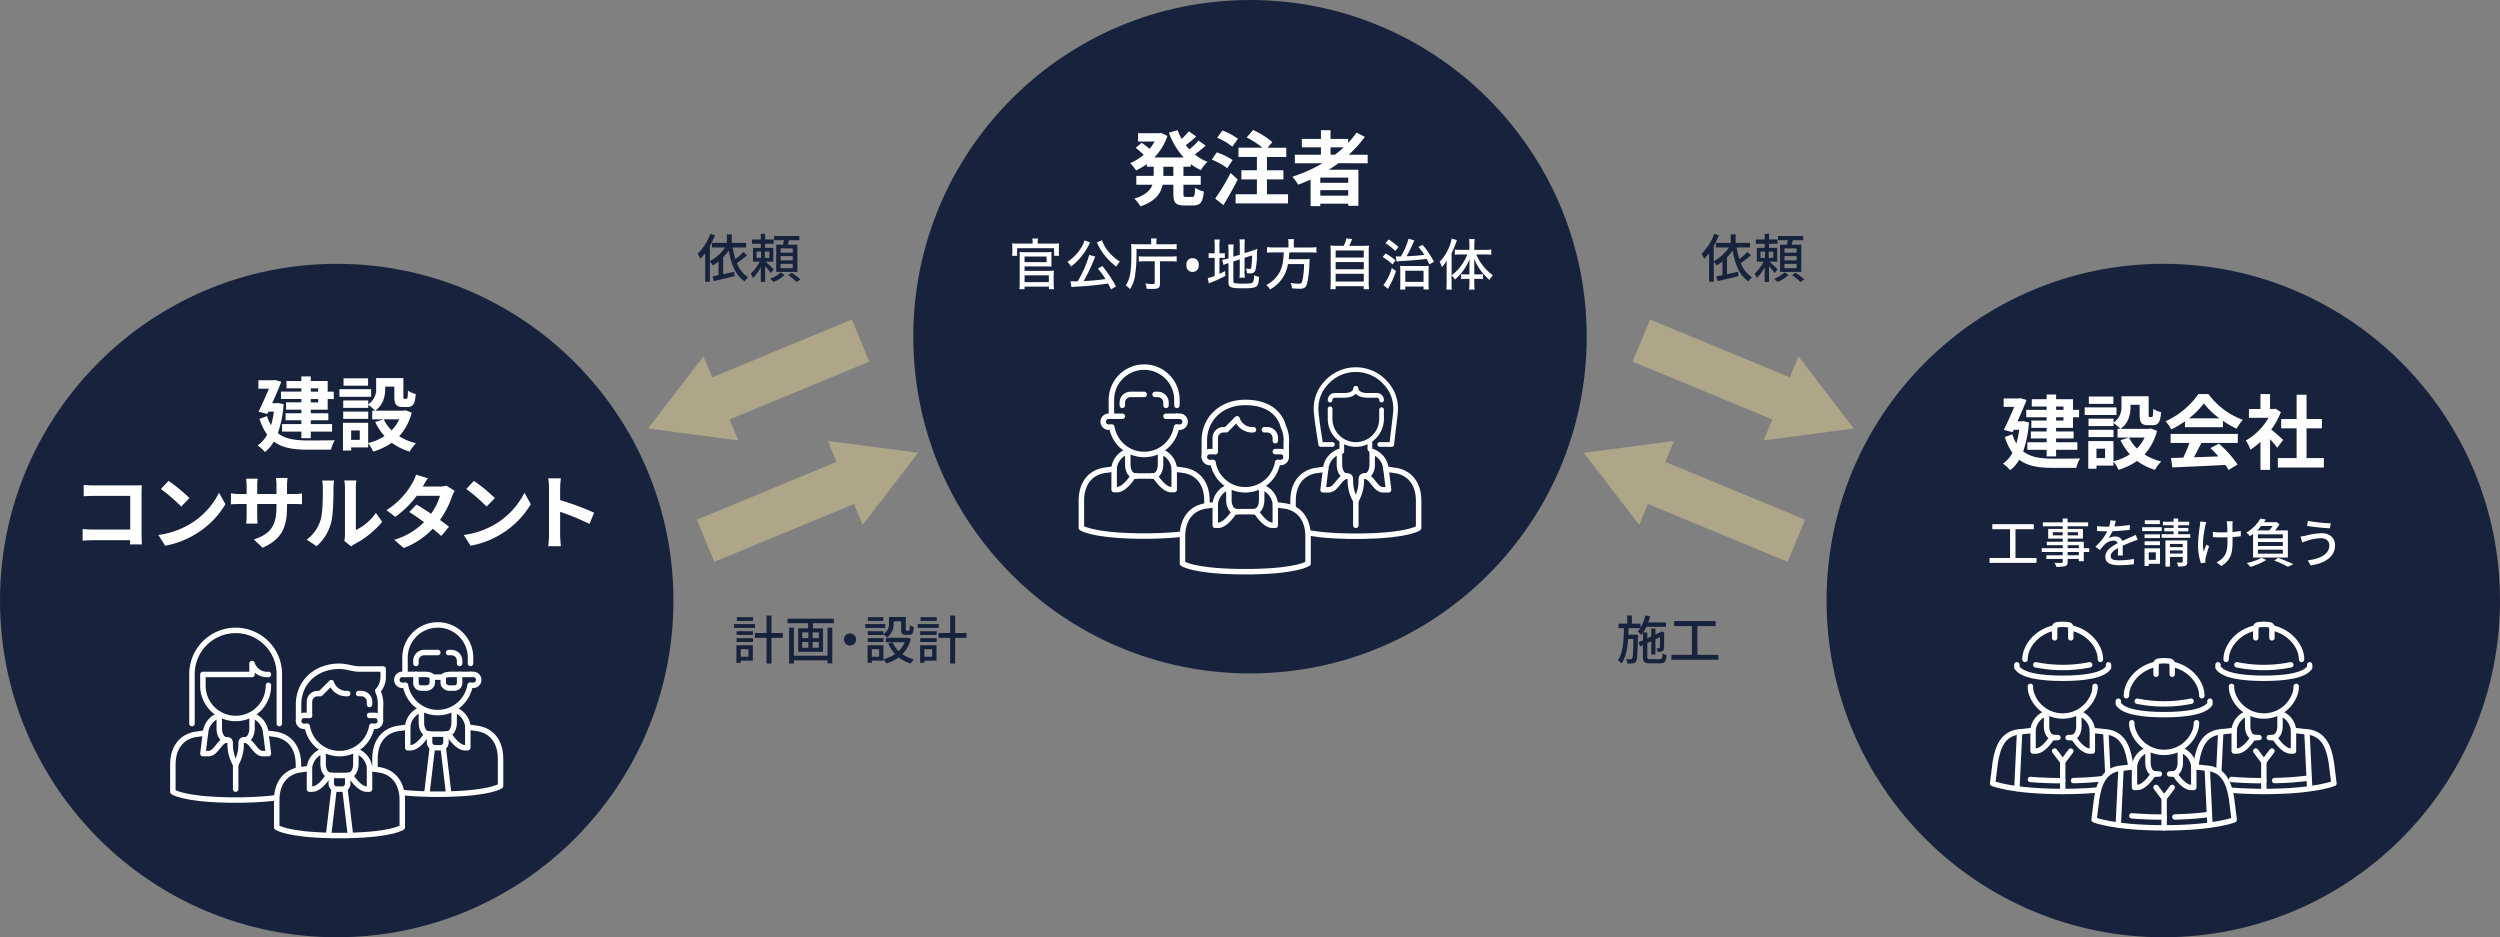 <svg xmlns="http://www.w3.org/2000/svg" width="722.516" height="270.873"><rect width="100%" height="100%" fill="#808080" stroke="none"/><g data-name="グループ 408007" transform="translate(-16364.742 -457.563)"><g data-name="グループ 407794" transform="translate(10429.48 -3601.739)"><circle data-name="楕円形 520" cx="97.313" cy="97.313" r="97.313" transform="translate(5935.261 4135.549)" fill="#17233c"/><g data-name="グループ 407791" fill="#fff"><path data-name="パス 17255" d="M6017.236 4176.126a32.129 32.129 0 01-1.667 8.36c2.183 1.738 5.142 2.09 8.571 2.114 1.386 0 6.152 0 7.867-.071a9.889 9.889 0 00-1.08 2.724h-6.857c-3.969 0-7.162-.47-9.652-2.348a10.035 10.035 0 01-2.607 3.029 9.871 9.871 0 00-2.09-1.878 9.016 9.016 0 002.748-3.148 15.82 15.82 0 01-2.208-4.555l2.185-.8a11.528 11.528 0 001.15 2.653 24.713 24.713 0 00.822-3.945h-1.6l-.3.681-2.536-.658c1.01-2.066 2.137-4.6 3.006-6.645h-3.053v-2.439h4.3l.423-.094 1.9.516c-.7 1.831-1.667 4.063-2.63 6.2h1.174l.493-.071zm5.119-4.6h-4.3v-2.115h4.3v-1.337h2.725v1.337h4.884v3.077h1.761v2.137h-1.761v3.077h-4.884v1.033h5.072v2.019h-5.072v1.1h6.152v2.183h-6.152v1.9h-2.725v-1.9h-5.566v-2.183h5.566v-1.1h-4.555v-2.019h4.556v-1.035h-4.414v-2.114h4.414v-.963h-5.894v-2.137h5.894zm2.725 0v.962h2.136v-.962zm2.136 3.1h-2.136v.963h2.136z"/><path data-name="パス 17256" d="M6042.531 4173.989h-9.182v-2.207h9.182zm11.717 4.556a15.838 15.838 0 01-3.616 6.833 16.046 16.046 0 004.838 2.02 11.988 11.988 0 00-1.808 2.419 16.345 16.345 0 01-5.166-2.56 18.987 18.987 0 01-5.378 2.56 11.927 11.927 0 00-1.456-2.419v1.2h-4.909v.915h-2.371v-8.013h7.28v5.848a15.4 15.4 0 004.744-2.02 16.306 16.306 0 01-2.7-4.062l2.4-.776h-3.265v-2.512h.8a12.472 12.472 0 00-1.949-1.691v.893h-7.232v-2.137h7.232v1.127a5.276 5.276 0 002.278-4.814v-2.794h7.867v5.26c0 .657.047.728.3.728h.587c.306 0 .4-.306.423-2.349a7.989 7.989 0 002.278.987c-.235 2.912-.845 3.733-2.419 3.733h-1.362c-1.879 0-2.419-.727-2.419-3.053v-2.84h-2.63v.4c0 2.208-.47 4.885-2.912 6.552h8.267l.469-.117zm-12.563 1.808h-7.232v-2.09h7.232zm-.047-9.6h-7.092v-2.113h7.092zm-2.4 12.963h-2.49v2.7h2.49zm6.927-3.218a11.549 11.549 0 002.279 3.171 11.127 11.127 0 002.207-3.171z"/><path data-name="パス 17257" d="M5962.337 4199.593h11.836c.681 0 1.667-.023 2.067-.047-.024.54-.071 1.48-.071 2.16v12.165c0 .822.047 2.067.094 2.771h-3.405c.023-.376.023-.775.023-1.221h-10.708c-.916 0-2.255.071-3.029.141v-3.362c.821.071 1.879.141 2.936.141h10.82v-9.722h-10.544c-.987 0-2.254.047-2.912.094v-3.264c.874.097 2.095.144 2.893.144z"/><path data-name="パス 17258" d="M5990.027 4210.841a22.109 22.109 0 008.548-9.135l1.832 3.312a24.974 24.974 0 01-8.689 8.688 25.422 25.422 0 01-8.713 3.312l-1.972-3.1a24.185 24.185 0 008.994-3.077zm0-7.585l-2.4 2.443a48.848 48.848 0 00-5.871-5.073l2.207-2.348a47.427 47.427 0 016.064 4.978z"/><path data-name="パス 17259" d="M6011.141 4217.6l-2.513-2.372c4.533-1.574 6.529-3.593 6.529-9.369v-.893h-5.566v3.193c0 1.034.071 2 .094 2.466h-3.285a18.876 18.876 0 00.142-2.466v-3.193h-2c-1.174 0-2.019.047-2.536.094v-3.194a15.239 15.239 0 002.536.211h2v-2.325c0-.681-.071-1.408-.142-2.113h3.335a14.428 14.428 0 00-.141 2.113v2.325h5.566v-2.465a15.577 15.577 0 00-.141-2.184h3.357a14.881 14.881 0 00-.164 2.184v2.465h1.739a13.946 13.946 0 002.583-.164v3.123c-.517-.047-1.339-.07-2.583-.07h-1.739v.774c-.003 5.83-1.412 9.376-7.071 11.86z"/><path data-name="パス 17260" d="M6027.888 4209.644c.657-2.02.681-6.458.681-9.3a8.954 8.954 0 00-.211-2.16h3.452a15.488 15.488 0 00-.165 2.137c0 2.771-.07 7.726-.7 10.1a13.766 13.766 0 01-4.18 6.739l-2.865-1.9a11.079 11.079 0 003.988-5.616zm7.068 4.227v-13.691a10.5 10.5 0 00-.187-2.02h3.5a11.962 11.962 0 00-.165 2.043v12.283a14.881 14.881 0 005.8-4.955l1.807 2.583a25.846 25.846 0 01-7.96 6.411 4.953 4.953 0 00-1.009.7l-1.973-1.62a8.964 8.964 0 00.187-1.734z"/><path data-name="パス 17261" d="M6057.456 4199.922h4.766a7.464 7.464 0 002.043-.259l2.4 1.48a11 11 0 00-.775 1.667 26.961 26.961 0 01-3.475 6.764c1.009.727 1.924 1.409 2.606 1.972l-2.231 2.654a48.539 48.539 0 00-2.466-2.09 22.108 22.108 0 01-8.406 5.565l-2.725-2.372a19.932 19.932 0 008.618-5.1 72.59 72.59 0 00-4.273-2.935l2.089-2.137c1.246.7 2.725 1.667 4.205 2.653a16.7 16.7 0 002.583-5.189h-6.717a28.24 28.24 0 01-6.2 6.082l-2.537-1.949a21.812 21.812 0 007.468-7.82 9.763 9.763 0 001.08-2.442l3.406 1.057a25.026 25.026 0 00-1.459 2.399z"/><path data-name="パス 17262" d="M6078.288 4210.841a22.091 22.091 0 008.547-9.135l1.832 3.312a24.965 24.965 0 01-8.688 8.688 25.425 25.425 0 01-8.713 3.312l-1.973-3.1a24.193 24.193 0 008.995-3.077zm0-7.585l-2.4 2.443a48.968 48.968 0 00-5.871-5.073l2.207-2.348a47.529 47.529 0 016.064 4.978z"/><path data-name="パス 17263" d="M6093.93 4200.368a16.242 16.242 0 00-.235-2.818h3.664a25.355 25.355 0 00-.212 2.818v3.475a76.736 76.736 0 019.816 3.641l-1.339 3.24a67.82 67.82 0 00-8.477-3.5v6.646c0 .681.117 2.325.212 3.287h-3.664a25.746 25.746 0 00.235-3.287z"/></g><g fill="none" stroke="#fff" stroke-linecap="round" stroke-linejoin="round" stroke-width="1.578"><path data-name="パス 17264" d="M6015.991 4268.426v-14.2a12.623 12.623 0 10-25.245 0v14.2"/><path data-name="パス 17265" d="M6001 4273.16c-2.367 0-3.156 3.944-5.523 3.944h-1.577l.789-6.311a5.807 5.807 0 013.944-4.733"/><path data-name="パス 17266" d="M5998.635 4266.06v3.94s0 3.156 2.367 3.156c.871 0 .789.706.789 1.578a11.3 11.3 0 001.578 5.522"/><path data-name="パス 17267" d="M6005.735 4273.16c2.367 0 3.156 3.944 5.523 3.944h1.577l-.788-6.311a5.808 5.808 0 00-3.945-4.733"/><path data-name="パス 17268" d="M6008.1 4266.06v3.94s0 3.156-2.367 3.156"/><path data-name="パス 17269" d="M6005.735 4273.16c-.87 0-.789.706-.789 1.578a11.31 11.31 0 01-1.577 5.522v7.1"/><path data-name="パス 17270" d="M6012.835 4254.226a4.586 4.586 0 01-4.733-3.156v3.156h-14.2v3.156a9.467 9.467 0 1018.933 0"/><path data-name="パス 17271" d="M6012.116 4271.141l3.086.441c3.945.789 6.311 3.945 6.311 8.678v7.889s-2.818 2.113-15.778 2.346v.021H6001v-.021c-12.96-.233-15.778-2.346-15.778-2.346v-7.889c0-4.733 2.366-7.889 6.311-8.678l3.086-.441"/></g><g data-name="グループ 407793" fill="none" stroke="#fff" stroke-linecap="round" stroke-linejoin="round" stroke-width="1.578"><path data-name="パス 17272" d="M6062.569 4275.411a1.546 1.546 0 001.578-1.578v-2.367h-4.733v2.367a1.546 1.546 0 001.578 1.578z"/><path data-name="パス 17273" d="M6059.414 4271.466h-.789s-2.367 3.945-4.734 3.945h-.788v-6.311a5.806 5.806 0 013.944-4.734"/><path data-name="線 1278" d="M6060.203 4275.411l-1.578 13.254"/><path data-name="線 1279" d="M6063.358 4275.411l1.578 13.254"/><path data-name="パス 17274" d="M6064.147 4271.466h.789s2.367 3.945 4.734 3.945h.789v-6.311a5.808 5.808 0 00-3.945-4.734"/><path data-name="パス 17275" d="M6057.047 4264.366v3.945s0 3.155 2.367 3.155"/><path data-name="パス 17276" d="M6066.514 4264.366v3.945s0 3.155-2.367 3.155"/><path data-name="パス 17277" d="M6070.528 4269.448l3.086.441c3.945.788 6.311 3.944 6.311 8.678v7.889s-2.818 2.113-15.778 2.346v.02h-4.733v-.02c-12.96-.233-15.778-2.346-15.778-2.346v-7.889c0-4.734 2.366-7.89 6.311-8.678l3.086-.441"/><g data-name="グループ 407792"><path data-name="パス 17278" d="M6052.314 4254.206v-4.734a9.467 9.467 0 1118.933 0v1.578"/><path data-name="パス 17279" d="M6052.314 4254.206h-.789a1.577 1.577 0 100 3.155h.789"/><path data-name="パス 17280" d="M6071.247 4257.361h.789a1.577 1.577 0 100-3.155h-.789"/><path data-name="パス 17281" d="M6052.445 4257.361a9.469 9.469 0 0018.676-.023"/><path data-name="パス 17282" d="M6055.469 4254.206v2.465a1.449 1.449 0 001.479 1.479h1.874s1.381-.394 1.381-1.578v-1.578s0-.788-2.367-.788z"/><path data-name="パス 17283" d="M6068.092 4254.206v2.465a1.449 1.449 0 01-1.479 1.479h-1.874s-1.381-.394-1.381-1.578v-1.578s0-.788 2.367-.788z"/><path data-name="線 1280" d="M6060.203 4254.995h3.156"/><path data-name="線 1281" d="M6055.469 4254.206h-3.156"/><path data-name="線 1282" d="M6071.248 4254.206h-3.156"/><path data-name="パス 17284" d="M6061.781 4247.894h-3.945a2.367 2.367 0 00-2.367 2.367v.789"/><path data-name="パス 17285" d="M6068.092 4251.05v-.789a2.367 2.367 0 00-2.367-2.367h-.789"/></g></g><path data-name="パス 17286" d="M6042.127 4281.4l3.086.441c3.945.789 6.312 3.944 6.312 8.678v7.889s-2.819 2.113-15.778 2.346v.021h-4.734v-.021c-12.96-.233-15.778-2.346-15.778-2.346v-7.889c0-4.734 2.367-7.889 6.311-8.678l3.086-.441" fill="#17233c"/><g fill="none" stroke="#fff" stroke-linecap="round" stroke-linejoin="round" stroke-width="1.578"><path data-name="パス 17287" d="M6024.7 4266.06h-1.578a1.577 1.577 0 100 3.155h.789"/><path data-name="パス 17288" d="M6042.847 4269.215h.789a1.577 1.577 0 000-3.155h-1.578"/><path data-name="パス 17289" d="M6024.044 4269.215a9.469 9.469 0 0018.676-.023"/><path data-name="パス 17290" d="M6024.7 4266.06v-3.945a2.367 2.367 0 012.367-2.367h.788l3.156-3.155a4.586 4.586 0 004.734 3.155"/><path data-name="パス 17291" d="M6042.058 4262.9v-.789a2.367 2.367 0 00-2.367-2.367h-.789"/><path data-name="パス 17292" d="M6045.213 4267.637v-3.944a9.09 9.09 0 00-.788-4.734 5.741 5.741 0 001.577-3.944v-2.367h-7.1c-1.578 0-3.544-.789-5.522-.789-6.973 0-11.834 4.734-11.834 11.045v4.733"/><path data-name="パス 17293" d="M6034.169 4287.36a1.545 1.545 0 001.578-1.578v-2.366h-4.734v2.366a1.545 1.545 0 001.578 1.578z"/><path data-name="パス 17294" d="M6031.013 4283.416h-.789s-2.367 3.944-4.733 3.944h-.789v-6.311a5.807 5.807 0 013.944-4.734"/><path data-name="線 1283" d="M6031.802 4287.36l-1.578 13.254"/><path data-name="線 1284" d="M6034.958 4287.36l1.578 13.254"/><path data-name="パス 17295" d="M6035.747 4283.416h.788s2.367 3.944 4.734 3.944h.789v-6.311a5.809 5.809 0 00-3.945-4.734"/><path data-name="パス 17296" d="M6028.646 4276.315v3.945s0 3.156 2.367 3.156"/><path data-name="パス 17297" d="M6038.113 4276.315v3.945s0 3.156-2.366 3.156"/><path data-name="パス 17298" d="M6042.127 4281.4l3.086.441c3.945.789 6.312 3.944 6.312 8.678v7.889s-2.819 2.113-15.778 2.346v.021h-4.734v-.021c-12.96-.233-15.778-2.346-15.778-2.346v-7.889c0-4.734 2.367-7.889 6.311-8.678l3.086-.441"/></g></g><g data-name="グループ 407795" fill="#17233c"><path data-name="パス 17299" d="M16580.654 531.354c-.909.743-2 1.623-2.942 2.245a8.167 8.167 0 003.246 4.08 5.377 5.377 0 00-.985 1.2c-2.594-1.639-3.9-4.884-4.626-8.889a16.379 16.379 0 01-1.609 1.911v4.9c1.031-.213 2.124-.455 3.186-.7l.137 1.26c-2.109.53-4.369 1.046-6.007 1.44l-.425-1.365a57.507 57.507 0 001.774-.349v-3.959a15.806 15.806 0 01-1.622 1.154 9.986 9.986 0 00-.88-1.108v5.809h-1.349v-8.281a16.959 16.959 0 01-1.4 1.638 15.38 15.38 0 00-.773-1.441 16.2 16.2 0 003.685-5.764l1.32.425a22.955 22.955 0 01-1.487 3.065v4.428a12.724 12.724 0 004.413-3.974h-3.821v-1.334h4.322v-2.457h1.426v2.457h4.141v1.334h-3.883a24.941 24.941 0 00.789 3.382 20.022 20.022 0 002.32-2.108z"/><path data-name="パス 17300" d="M16587.525 536.481c-.334-.485-1.047-1.319-1.653-2.018v4.566h-1.259v-4.247a12.621 12.621 0 01-2.275 3.125 9.132 9.132 0 00-.637-1.275 11.679 11.679 0 002.578-3.443h-1.926v-4h2.26v-1.168h-2.533v-1.243h2.533v-1.639h1.259v1.639h2.457v1.243h-2.457v1.168h2.366v4h-2.229a87.027 87.027 0 012.366 2.215zm-4.126-4.384h1.305v-1.82h-1.305zm3.7-1.82h-1.305v1.82h1.305zm4.414 6.75a10.328 10.328 0 01-3.232 2.017 10.9 10.9 0 00-.939-.91 8.951 8.951 0 003.017-1.836zm-.455-8.752c.09-.409.181-.879.242-1.3h-2.836v-1.214h7.28v1.214h-2.958l-.394 1.3h2.806v7.872h-6.128v-7.872zm2.8 1.077h-3.518v1.229h3.518zm0 2.23h-3.518v1.228h3.518zm0 2.245h-3.518v1.243h3.518zm-.288 2.578a17.386 17.386 0 012.5 1.927l-1.107.743a16.04 16.04 0 00-2.457-2.018z"/></g><g data-name="グループ 407796" fill="#17233c"><path data-name="パス 17301" d="M16870.78 531.354c-.909.743-2 1.623-2.942 2.245a8.167 8.167 0 003.246 4.08 5.377 5.377 0 00-.985 1.2c-2.594-1.639-3.9-4.884-4.626-8.889a16.379 16.379 0 01-1.609 1.911v4.9c1.032-.213 2.124-.455 3.186-.7l.137 1.26c-2.109.53-4.369 1.046-6.007 1.44l-.425-1.365a56.928 56.928 0 001.774-.349v-3.959a15.806 15.806 0 01-1.622 1.154 9.986 9.986 0 00-.88-1.108v5.809h-1.347v-8.281a16.959 16.959 0 01-1.4 1.638 15.38 15.38 0 00-.773-1.441 16.2 16.2 0 003.685-5.764l1.32.425a22.836 22.836 0 01-1.487 3.065v4.428a12.724 12.724 0 004.413-3.974h-3.821v-1.334h4.322v-2.457h1.426v2.457h4.141v1.334h-3.883a24.941 24.941 0 00.789 3.382 20.022 20.022 0 002.32-2.108z"/><path data-name="パス 17302" d="M16877.649 536.481c-.334-.485-1.047-1.319-1.653-2.018v4.566h-1.259v-4.247a12.621 12.621 0 01-2.275 3.125 9.132 9.132 0 00-.637-1.275 11.679 11.679 0 002.578-3.443h-1.923v-4h2.26v-1.168h-2.533v-1.243h2.533v-1.639h1.259v1.639h2.457v1.243h-2.457v1.168h2.366v4h-2.229a87.027 87.027 0 012.366 2.215zm-4.126-4.384h1.305v-1.82h-1.305zm3.7-1.82h-1.305v1.82h1.305zm4.414 6.75a10.324 10.324 0 01-3.232 2.017 10.82 10.82 0 00-.939-.91 8.951 8.951 0 003.017-1.836zm-.455-8.752c.09-.409.181-.879.242-1.3h-2.836v-1.214h7.28v1.214h-2.958l-.394 1.3h2.806v7.872h-6.128v-7.872zm2.8 1.077h-3.518v1.229h3.518zm0 2.23h-3.518v1.228h3.518zm0 2.245h-3.518v1.243h3.518zm-.288 2.578a17.386 17.386 0 012.5 1.927l-1.107.743a16.04 16.04 0 00-2.457-2.018z"/></g><g data-name="グループ 407797" fill="#17233c"><path data-name="パス 17303" d="M16582.939 639.038h-6.051v-1.122h6.051zm-.622 9.465h-3.5v.636h-1.244v-5.095h4.747zm-4.716-8.525h4.762v1.092h-4.762zm0 2.018h4.762v1.107h-4.762zm4.778-4.975h-4.688v-1.107h4.688zm-3.565 8.159v2.185h2.245v-2.185zm12.164-3.275h-3.276v7.416h-1.422v-7.416h-3.382v-1.4h3.382v-5.05h1.426v5.05h3.276z"/><path data-name="パス 17304" d="M16605.721 636.369v1.3h-6.041v1.487h2.927v6.78h-7.2v-6.78h2.866v-1.487h-5.93v-1.3zm-1.821 2.593h1.381v10.329h-1.381v-.879h-9.707v.909h-1.38v-10.36h1.38v8.115h9.707zm-7.31 3.018h1.774v-1.653h-1.774zm0 2.791h1.774v-1.668h-1.774zm4.793-4.444h-1.79v1.653h1.79zm0 2.776h-1.79v1.668h1.79z"/><path data-name="パス 17305" d="M16612.167 642.375a1.76 1.76 0 11-1.759-1.759 1.76 1.76 0 011.759 1.759z"/><path data-name="パス 17306" d="M16620.6 639.038h-5.794v-1.122h5.794zm-.546 9.465h-3.352v.636h-1.214v-5.095h4.566zm.015-7.661a3.464 3.464 0 001.592-3.17v-1.8h4.869v3.564c0 .349.031.409.242.409h.592c.228 0 .288-.2.319-1.591a3.164 3.164 0 001.153.515c-.092 1.805-.441 2.275-1.32 2.275h-.971c-1.046 0-1.364-.349-1.364-1.592v-2.321h-2.185v.561a4.583 4.583 0 01-1.911 4.08 5.26 5.26 0 00-1.016-.894v.2h-4.55v-1.092h4.55zm-4.55 1.154h4.55v1.107h-4.55zm4.5-4.975h-4.439v-1.107h4.444zm-3.321 8.159v2.185h2.123v-2.185zm11.3-2.987a9.81 9.81 0 01-2.457 4.429 10.064 10.064 0 003.322 1.486 5.5 5.5 0 00-.91 1.213 10.162 10.162 0 01-3.474-1.775 11.376 11.376 0 01-3.655 1.775 5.081 5.081 0 00-.758-1.243 10.364 10.364 0 003.367-1.487 10.749 10.749 0 01-1.972-3l1.26-.394a8.048 8.048 0 001.744 2.533 7.482 7.482 0 001.744-2.549h-5.43v-1.289h6.052l.258-.045z"/><path data-name="パス 17307" d="M16636.024 639.038h-6.051v-1.122h6.051zm-.622 9.465h-3.5v.636h-1.244v-5.095h4.747zm-4.716-8.525h4.762v1.092h-4.762zm0 2.018h4.762v1.107h-4.762zm4.778-4.975h-4.684v-1.107h4.688zm-3.565 8.159v2.185h2.245v-2.185zm12.164-3.275h-3.276v7.416h-1.426v-7.416h-3.381v-1.4h3.382v-5.05h1.426v5.05h3.276z"/></g><g data-name="グループ 407798" fill="#17233c"><path data-name="パス 17308" d="M16844.407 648.078c.637 0 .758-.274.834-1.669a3.618 3.618 0 001.168.5c-.166 1.835-.56 2.366-1.91 2.366h-2.867c-1.639 0-2.063-.4-2.063-1.911v-3.353l-.789.38-.515-1.168 1.3-.606v-2.156a6.178 6.178 0 01-.47.592 9.486 9.486 0 00-1.063-.986 6.04 6.04 0 00.744-.971h-3.383c-.015.638-.029 1.259-.045 1.881h2.776s0 .41-.016.592c-.09 4.914-.166 6.643-.56 7.159a1.1 1.1 0 01-.91.546 10.082 10.082 0 01-1.579.045 3.326 3.326 0 00-.363-1.259c.561.046 1.047.046 1.274.046a.438.438 0 00.455-.213c.228-.3.318-1.714.379-5.627h-1.524c-.2 2.807-.668 5.339-1.925 7.053a3.917 3.917 0 00-1.032-.955c1.516-2.078 1.684-5.643 1.744-9.268h-1.562v-1.3h2.518v-2.366h1.349v2.366h2.5v1.153a11.949 11.949 0 001.363-3.549l1.4.288a21.633 21.633 0 01-.516 1.744h5.1v1.289h-5.639a10.95 10.95 0 01-.926 1.608h1.168v1.7l1.152-.531v-2.29h1.2v1.729l1.349-.622.121-.091.243-.167.865.319-.061.2c0 2.153 0 3.9-.06 4.322a.924.924 0 01-.668.926 3.434 3.434 0 01-1.182.121 3.45 3.45 0 00-.273-1.061c.242.014.545.014.668.014.15 0 .226-.045.271-.258.031-.181.047-1.289.047-2.942l-1.32.622v4.384h-1.2v-3.822l-1.152.545v3.958c0 .592.121.7.926.7z"/><path data-name="パス 17309" d="M16861.364 646.819v1.41h-13.574v-1.41h5.93v-8.312h-5.127v-1.456h11.987v1.456h-5.277v8.312z"/></g><g data-name="グループ 407804" transform="translate(10429.48 -3601.739)"><circle data-name="楕円形 521" cx="97.313" cy="97.313" r="97.313" transform="translate(6463.151 4135.549)" fill="#17233c"/><g data-name="グループ 407799" fill="#fff"><path data-name="パス 17310" d="M6521.64 4181.386a32.161 32.161 0 01-1.667 8.359c2.184 1.739 5.143 2.091 8.571 2.115 1.386 0 6.153 0 7.868-.072a9.837 9.837 0 00-1.081 2.725h-6.857c-3.969 0-7.162-.47-9.651-2.349a10.036 10.036 0 01-2.608 3.03 9.844 9.844 0 00-2.09-1.878 9.021 9.021 0 002.748-3.148 15.845 15.845 0 01-2.208-4.555l2.185-.8a11.561 11.561 0 001.15 2.653 24.869 24.869 0 00.823-3.945h-1.6l-.305.68-2.536-.657c1.01-2.066 2.137-4.6 3.006-6.645h-3.053v-2.443h4.3l.423-.093 1.9.516c-.7 1.831-1.667 4.063-2.629 6.2h1.173l.494-.07zm5.119-4.6h-4.3v-2.114h4.3v-1.338h2.725v1.338h4.885v3.076h1.76v2.138h-1.76v3.076h-4.885v1.033h5.072v2.02h-5.072v1.1h6.152v2.183h-6.152v1.9h-2.725v-1.9h-5.565v-2.183h5.565v-1.1h-4.559v-2.02h4.555v-1.033h-4.414v-2.113h4.414v-.963h-5.893v-2.138h5.893zm2.725 0v.962h2.137v-.962zm2.137 3.1h-2.137v.963h2.137z"/><path data-name="パス 17311" d="M6546.935 4179.248h-9.182v-2.207h9.182zm11.718 4.557a15.843 15.843 0 01-3.616 6.833 16.047 16.047 0 004.837 2.02 12 12 0 00-1.808 2.418 16.344 16.344 0 01-5.166-2.559 18.973 18.973 0 01-5.378 2.559 11.828 11.828 0 00-1.456-2.418v1.2h-4.908v.915h-2.371v-8.008h7.279v5.848a15.406 15.406 0 004.744-2.02 16.3 16.3 0 01-2.7-4.062l2.4-.776h-3.264v-2.512h.8a12.461 12.461 0 00-1.95-1.691v.893h-7.232v-2.137h7.232v1.127a5.279 5.279 0 002.279-4.815v-2.793h7.866v5.259c0 .658.048.729.305.729h.587c.306 0 .4-.306.423-2.349a7.952 7.952 0 002.279.986c-.236 2.913-.846 3.734-2.419 3.734h-1.363c-1.879 0-2.419-.728-2.419-3.053v-2.841H6551v.4c0 2.208-.469 4.885-2.912 6.552h8.267l.47-.118zm-12.564 1.808h-7.232v-2.09h7.232zm-.047-9.6h-7.091v-2.113h7.091zm-2.4 12.963h-2.489v2.7h2.489zm6.928-3.218a11.546 11.546 0 002.278 3.171 11.116 11.116 0 002.207-3.171z"/><path data-name="パス 17312" d="M6566.734 4181.057a27.247 27.247 0 01-3.969 2.349 10.932 10.932 0 00-1.644-2.349 23.318 23.318 0 009.487-7.867h2.912a21.469 21.469 0 009.934 7.444 14.445 14.445 0 00-1.809 2.56 28.387 28.387 0 01-3.945-2.278v1.855h-10.966zm-4.157 3.663H6582v2.584h-10.52a138.787 138.787 0 01-2.16 4.156c2.254-.07 4.673-.165 7.068-.259a27.877 27.877 0 00-2.3-2.394l2.466-1.292a31.528 31.528 0 015.378 6.035l-2.606 1.573a12.591 12.591 0 00-.94-1.456c-5.518.306-11.319.54-15.311.729l-.376-2.725 3.547-.117a45.408 45.408 0 001.784-4.25h-5.448zm14.113-4.509a22.814 22.814 0 01-4.509-4.344 21.343 21.343 0 01-4.3 4.344z"/><path data-name="パス 17313" d="M6593.414 4188.712c-.494-.657-1.292-1.6-2.09-2.466v8.854h-2.772v-8.1a19.368 19.368 0 01-2.912 2.254 11.206 11.206 0 00-1.314-2.653 17.552 17.552 0 006.551-6.552h-5.659v-2.536h3.334v-4.321h2.772v4.321h1.056l.493-.117 1.574 1.01a22.732 22.732 0 01-2.772 5.025 81.967 81.967 0 013.429 3.006zm13.456 2.983v2.724h-13.292v-2.724H6599v-8.595h-4.462v-2.7H6599v-7.022h2.866v7.022h4.438v2.7h-4.438v8.595z"/></g><g data-name="グループ 407800" fill="#fff"><path data-name="パス 17314" d="M6523.819 4220.561v1.41h-13.574v-1.41h5.929v-8.312h-5.126v-1.456h11.983v1.456h-5.279v8.312z"/><path data-name="パス 17315" d="M6539.062 4218.831h-1.577v2.655h-1.426v-.653h-3.231v.789c0 .774-.2 1.092-.713 1.289a8.886 8.886 0 01-2.578.2 4.371 4.371 0 00-.486-1.138c.834.03 1.744.03 1.988.016.272-.016.364-.091.364-.35v-.8h-4.733v-1.061h4.733v-.941h-6.068v-1.107h6.068v-.864h-4.6v-1h4.6v-.9h-4.2v-2.791h4.2v-.773h-5.749v-1.138h5.749v-1.107h1.425v1.107h5.916v1.138h-5.916v.773h4.414v2.791h-4.414v.9h4.657v1.865h1.577zm-7.659-4.807v-.91h-2.852v.91zm1.425-.91v.91h2.988v-.91zm0 4.61h3.231v-.864h-3.231zm3.231 1.107h-3.231v.941h3.231z"/><path data-name="パス 17316" d="M6546.327 4211.446a35.164 35.164 0 004.46-.441v1.411a46.865 46.865 0 01-4.991.394 12.14 12.14 0 01-1.168 2 4.454 4.454 0 011.942-.454 2 2 0 012.032 1.289c.94-.441 1.714-.759 2.427-1.093.515-.228.956-.424 1.441-.667l.621 1.4c-.439.136-1.092.378-1.547.561-.773.3-1.758.7-2.821 1.183.016.864.03 2.078.046 2.805h-1.441c.031-.53.045-1.4.061-2.138-1.305.713-2.124 1.411-2.124 2.305 0 1.032.986 1.244 2.518 1.244a25.934 25.934 0 004.216-.394l-.044 1.532a38.726 38.726 0 01-4.217.273c-2.26 0-4.02-.531-4.02-2.412s1.821-3.048 3.579-3.943a1.219 1.219 0 00-1.243-.759 3.862 3.862 0 00-2.517 1.092 16.588 16.588 0 00-1.381 1.623l-1.3-.971a15.228 15.228 0 003.428-4.428h-.441c-.636 0-1.683-.031-2.532-.091v-1.426a19.633 19.633 0 002.608.167c.289 0 .592 0 .9-.015a7.688 7.688 0 00.35-1.805l1.577.121c-.1.423-.222.984-.419 1.637z"/><path data-name="パス 17317" d="M6560.023 4212.78h-5.657v-1.122h5.657zm-.5 9.464h-3.261v.637h-1.214v-5.1h4.475zm-.016-7.432h-4.443v-1.092h4.443zm-4.443.926h4.443v1.107h-4.443zm4.413-4.975h-4.353v-1.107h4.353zm-3.215 8.159v2.185h2.047v-2.185zm12-5.232v1.031h-8.266v-1.031h3.443v-.834h-2.685v-.987h2.685v-.757h-3.079v-1.032h3.079v-.925h1.335v.925h3.185v1.032h-3.185v.757h2.942v.987h-2.942v.834zm-.864 7.978c0 .637-.137.971-.562 1.167a6.26 6.26 0 01-2.078.183 3.964 3.964 0 00-.364-1.138c.622.03 1.244.016 1.426.016.2-.016.258-.062.258-.243v-1.4h-3.686v2.791h-1.3v-7.568h6.31zm-5.006-5.157v.91h3.686v-.91zm3.686 2.775v-.91h-3.686v.91z"/><path data-name="パス 17318" d="M6572.6 4211.279c-.425 1.986-.956 5.247-.455 7.462.2-.562.516-1.411.773-2.079l.789.5c-.41 1.153-.834 2.7-1.016 3.489a4.357 4.357 0 00-.076.713c0 .151.03.378.046.561l-1.32.151a16.748 16.748 0 01-.835-4.853 41.594 41.594 0 01.547-6.067 7.613 7.613 0 00.075-1.137l1.775.166c-.109.315-.231.806-.303 1.094zm7.857-.365c-.016.334 0 1.229.014 2.139a23 23 0 002.4-.318l-.015 1.547c-.652.09-1.486.181-2.366.227v.592c0 3.518-.121 5.869-3.246 7.78l-1.4-1.092a4.964 4.964 0 001.609-1.061c1.41-1.32 1.577-2.882 1.577-5.643v-.5c-.622.016-1.244.032-1.835.032-.7 0-1.7-.046-2.4-.077v-1.532a16.341 16.341 0 002.381.167c.576 0 1.2-.015 1.82-.03a47.214 47.214 0 00-.076-2.23 8.948 8.948 0 00-.151-.956h1.76a8.054 8.054 0 00-.075.955z"/><path data-name="パス 17319" d="M6586.414 4213.6c-.288.227-.591.439-.91.652a5.056 5.056 0 00-1.046-1 11.258 11.258 0 004.08-4.1l1.547.3c-.152.258-.334.516-.5.774h3.277l.227-.076.955.637a11.02 11.02 0 01-1.289 1.805h3.716v7.842h-10.056zm3.823 7.538a20.006 20.006 0 01-4.566 2 9.441 9.441 0 00-1.107-1.107 17.149 17.149 0 004.323-1.517zm-1.487-9.813a12.894 12.894 0 01-1.168 1.274h3.5a10.072 10.072 0 00.986-1.274zm6.264 2.4h-7.2v1.153h7.2zm0 2.215h-7.2v1.152h7.2zm0 2.214h-7.2v1.168h7.2zm-1.35 2.382c1.563.56 3.322 1.289 4.384 1.8l-1.548.759a29.122 29.122 0 00-3.973-1.79z"/><path data-name="パス 17320" d="M6606.026 4214.842a14.034 14.034 0 00-4.066.759c-.455.137-.955.334-1.349.485l-.471-1.728a13.575 13.575 0 001.5-.243 19.734 19.734 0 014.565-.713c2.26 0 3.9 1.274 3.9 3.534 0 3.261-2.973 5.187-7.037 5.778l-.864-1.471c3.715-.455 6.249-1.805 6.249-4.368 0-1.168-.926-2.033-2.427-2.033zm2.836-4.307l-.243 1.471c-1.714-.106-4.869-.409-6.6-.713l.227-1.456a43.066 43.066 0 006.616.698z"/></g><g fill="none" stroke="#fff" stroke-linecap="round" stroke-linejoin="round" stroke-width="1.558"><path data-name="パス 17321" d="M6580.182 4257.666h0a6.517 6.517 0 00.258 1.885 9.524 9.524 0 0018.179.005 6.611 6.611 0 00.257-1.89h0"/><g data-name="グループ 407801"><path data-name="パス 17322" d="M6576.287 4251.435v.779c1.558 2.337 6.979 3.115 13.242 3.115s11.683-.778 13.241-3.115v-.779"/><path data-name="パス 17323" d="M6597.318 4251.435a39.337 39.337 0 01-15.578 0"/><path data-name="パス 17324" d="M6591.865 4243.646v-3a.773.773 0 00-.65-.771 11.9 11.9 0 00-3.373 0 .773.773 0 00-.65.771v3"/><path data-name="パス 17325" d="M6600.434 4249.877c0-3.9-3.542-8.119-8.569-9.116"/><path data-name="パス 17326" d="M6587.192 4240.761c-5.026 1-8.568 5.221-8.568 9.116"/></g><path data-name="線 1285" d="M6577.066 4270.908l-.779 16.201"/><path data-name="パス 17327" d="M6598.1 4270.388l4.673.52c3.9.779 5.453 3.894 6.232 8.568l.779 6.231s-5.454 2.337-20.252 2.337h0c-14.8 0-20.252-2.337-20.252-2.337l.779-6.231c.779-4.674 2.337-7.789 6.231-8.568l4.553-.506"/><path data-name="パス 17328" d="M6589.529 4284.928h0c-3.669 0-6.764-.143-9.343-.359"/><path data-name="線 1286" d="M6601.991 4270.908l.779 16.201"/><path data-name="パス 17329" d="M6587.192 4272.466h-.779s-2.337 3.894-4.673 3.894h-.779v-6.231a5.733 5.733 0 013.894-4.674"/><path data-name="パス 17330" d="M6591.865 4272.466h.779s2.337 3.894 4.674 3.894h.779v-6.231a5.734 5.734 0 00-3.9-4.674"/><path data-name="パス 17331" d="M6584.855 4265.455v3.9s0 3.116 2.337 3.116h.972"/><path data-name="パス 17332" d="M6594.2 4265.455v3.9s0 3.116-2.337 3.116h-.778"/><path data-name="パス 17333" d="M6587.192 4276.36l2.337 3.116v8.568"/><path data-name="線 1287" d="M6591.866 4276.36l-2.337 3.116"/><path data-name="パス 17334" d="M6602.521 4284.178a92.017 92.017 0 01-9.877.714"/></g><g data-name="engineer-architect" fill="none" stroke="#fff" stroke-linecap="round" stroke-linejoin="round" stroke-width="1.558"><path data-name="パス 17335" d="M6522.052 4257.666h0a6.518 6.518 0 00.259 1.885 9.523 9.523 0 0018.178.005 6.594 6.594 0 00.257-1.89h0"/><g data-name="グループ 407802"><path data-name="パス 17336" d="M6518.158 4251.435v.779c1.557 2.337 6.978 3.115 13.241 3.115s11.684-.778 13.242-3.115v-.779"/><path data-name="パス 17337" d="M6539.188 4251.435a39.34 39.34 0 01-15.578 0"/><path data-name="パス 17338" d="M6533.736 4243.646v-3a.773.773 0 00-.65-.771 11.9 11.9 0 00-3.373 0 .773.773 0 00-.651.771v3"/><path data-name="パス 17339" d="M6542.3 4249.877c0-3.9-3.542-8.119-8.568-9.116"/><path data-name="パス 17340" d="M6529.062 4240.761c-5.026 1-8.568 5.221-8.568 9.116"/></g><path data-name="線 1288" d="M6518.937 4270.908l-.779 16.201"/><path data-name="パス 17341" d="M6539.967 4270.388l4.674.52c3.894.779 5.452 3.894 6.231 8.568l.779 6.231s-5.453 2.337-20.252 2.337h0c-14.8 0-20.252-2.337-20.252-2.337l.779-6.231c.779-4.674 2.337-7.789 6.232-8.568l4.552-.506"/><path data-name="パス 17342" d="M6531.4 4284.928h0c-3.669 0-6.763-.143-9.342-.359"/><path data-name="線 1289" d="M6543.862 4270.908l.779 16.201"/><path data-name="パス 17343" d="M6529.062 4272.466h-.779s-2.336 3.894-4.673 3.894h-.779v-6.231a5.734 5.734 0 013.9-4.674"/><path data-name="パス 17344" d="M6533.736 4272.466h.779s2.337 3.894 4.673 3.894h.779v-6.231a5.733 5.733 0 00-3.894-4.674"/><path data-name="パス 17345" d="M6526.726 4265.455v3.9s0 3.116 2.336 3.116h.972"/><path data-name="パス 17346" d="M6536.073 4265.455v3.9s0 3.116-2.337 3.116h-.779"/><path data-name="パス 17347" d="M6529.063 4276.36l2.336 3.116v8.568"/><path data-name="線 1290" d="M6533.736 4276.36l-2.337 3.116"/><path data-name="パス 17348" d="M6544.392 4284.178a92.047 92.047 0 01-9.877.714"/></g><path data-name="パス 17349" d="M6569.277 4280.9l4.673.519c3.9.779 5.453 3.9 6.232 8.568l.779 6.231s-5.453 2.337-20.252 2.337c-14.8 0-20.252-2.337-20.252-2.337l.779-6.231c.779-4.673 2.337-7.789 6.231-8.568l4.553-.506" fill="#17233c"/><g data-name="engineer-architect" fill="none" stroke="#fff" stroke-linecap="round" stroke-linejoin="round" stroke-width="1.558"><path data-name="パス 17350" d="M6551.362 4268.181h0a6.549 6.549 0 00.258 1.885 9.523 9.523 0 0018.179 0 6.581 6.581 0 00.257-1.89h0"/><g data-name="グループ 407803"><path data-name="パス 17351" d="M6547.467 4261.95v.779c1.558 2.337 6.979 3.116 13.242 3.116s11.684-.779 13.241-3.116v-.779"/><path data-name="パス 17352" d="M6568.5 4261.95a39.34 39.34 0 01-15.578 0"/><path data-name="パス 17353" d="M6563.046 4254.161v-3a.772.772 0 00-.651-.771 11.893 11.893 0 00-3.372 0 .772.772 0 00-.651.771v3"/><path data-name="パス 17354" d="M6571.614 4260.392c0-3.894-3.542-8.118-8.568-9.116"/><path data-name="パス 17355" d="M6558.372 4251.276c-5.026 1-8.568 5.222-8.568 9.116"/></g><path data-name="線 1291" d="M6548.246 4281.423l-.779 16.201"/><path data-name="パス 17356" d="M6569.277 4280.9l4.673.519c3.9.779 5.453 3.9 6.232 8.568l.779 6.231s-5.453 2.337-20.252 2.337h0c-14.8 0-20.252-2.337-20.252-2.337l.779-6.231c.779-4.673 2.337-7.789 6.231-8.568l4.553-.506"/><path data-name="パス 17357" d="M6560.709 4295.443h0c-3.669 0-6.763-.143-9.343-.359"/><path data-name="線 1292" d="M6573.171 4281.423l.779 16.201"/><path data-name="パス 17358" d="M6558.372 4282.981h-.779s-2.336 3.894-4.673 3.894h-.779v-6.231a5.733 5.733 0 013.894-4.673"/><path data-name="パス 17359" d="M6563.046 4282.981h.779s2.336 3.894 4.673 3.894h.779v-6.231a5.733 5.733 0 00-3.9-4.673"/><path data-name="パス 17360" d="M6556.035 4275.971v3.894s0 3.116 2.337 3.116h.972"/><path data-name="パス 17361" d="M6565.382 4275.971v3.894s0 3.116-2.336 3.116h-.779"/><path data-name="パス 17362" d="M6558.372 4286.875l2.337 3.116v8.568"/><path data-name="線 1293" d="M6563.046 4286.875l-2.337 3.116"/><path data-name="パス 17363" d="M6573.7 4294.693a92.058 92.058 0 01-9.877.714"/></g></g><circle data-name="楕円形 522" cx="97.313" cy="97.313" r="97.313" transform="translate(16628.688 457.563)" fill="#17233c"/><g data-name="グループ 407805" fill="#fff"><path data-name="パス 17364" d="M16706.763 505.748v2.654h5v2.559h-5v2.537c0 .845.093.986.751.986h1.808c.611 0 .728-.47.822-2.678a6.953 6.953 0 002.513 1.1c-.282 3.1-1.01 4.039-3.076 4.039h-2.561c-2.536 0-3.169-.822-3.169-3.429v-2.56h-3.1c-.517 2.466-2.066 4.791-6.411 6.247a10.688 10.688 0 00-1.784-2.231c3.24-.986 4.649-2.442 5.236-4.016h-4.649v-2.559h5.025v-2.654h-1.973v-.775a19.214 19.214 0 01-3.123 1.856 12.158 12.158 0 00-1.691-2.115 14.461 14.461 0 003.9-2.419 24.978 24.978 0 00-2.325-2l1.762-1.456c.7.493 1.6 1.174 2.254 1.738a13.246 13.246 0 001.479-2.114h-4.79v-2.4h6.129l.493-.094 1.856.869a16.336 16.336 0 01-3.805 6.246h8.5a21.469 21.469 0 01-4.273-7.185l2.512-.705a16.119 16.119 0 001.174 2.512 22.271 22.271 0 002.09-2.183l2.113 1.5c-.963.869-2.043 1.785-3.006 2.489.329.423.682.822 1.034 1.221a19.814 19.814 0 002.654-2.536l2.043 1.456a31.353 31.353 0 01-3.124 2.536 14.354 14.354 0 003.664 2.161 10.042 10.042 0 00-1.926 2.394 16.445 16.445 0 01-2.889-1.76v.751zm-2.912 0h-2.889v2.654h2.889z"/><path data-name="パス 17365" d="M16719.423 506.17a18.085 18.085 0 00-4.462-2.465l1.433-2.114a18.9 18.9 0 014.579 2.232zm3.029 3.265c-1.244 2.443-2.724 5.119-4.133 7.4l-2.372-1.879a62.5 62.5 0 004.439-7.4zm-1.573-9.487a17.741 17.741 0 00-4.367-2.583l1.526-2.091a18.355 18.355 0 014.485 2.4zm16.109 13.761v2.63h-15.146v-2.63h6.152v-4.3h-4.485v-2.631h4.485v-3.851h-5.33v-2.677h6.951a25.057 25.057 0 00-4.579-2.959l1.855-2.161a23.594 23.594 0 015.565 3.5l-1.361 1.621h5.4v2.677h-5.589v3.851h4.744v2.631h-4.744v4.3z"/><path data-name="パス 17366" d="M16751.551 504.738a57.28 57.28 0 01-2.772 1.879h8.548v10.427h-2.935v-.611h-8.079v.7h-2.794v-7.672a69.943 69.943 0 01-3.593 1.479 15.146 15.146 0 00-1.691-2.3 41.525 41.525 0 008.712-3.9h-7.984v-2.466h7.538v-2.137h-5.521v-2.419h5.519v-2.536h2.771v2.536h5.1v1.152a28.371 28.371 0 002.419-2.983l2.4 1.221a34.468 34.468 0 01-4.626 5.166h5.447v2.466zm2.841 4.157h-8.079v1.5h8.079zm0 5.213v-1.6h-8.079v1.6zm-5.12-11.836h1.292a32.22 32.22 0 002.537-2.137h-3.829z"/></g><path data-name="パス 17378" d="M16754.219 595.174c-2.367 0-3.156 3.944-5.522 3.944h-1.578l.789-6.311a5.8 5.8 0 013.944-4.733" fill="none" stroke="#fff" stroke-linecap="round" stroke-linejoin="round" stroke-width="1.578"/><path data-name="パス 17379" d="M16751.852 588.074v3.944s0 3.156 2.367 3.156c.871 0 .789.706.789 1.578a11.3 11.3 0 001.578 5.522" fill="none" stroke="#fff" stroke-linecap="round" stroke-linejoin="round" stroke-width="1.578"/><path data-name="パス 17380" d="M16758.953 595.174c2.366 0 3.155 3.944 5.522 3.944h1.578l-.789-6.311a5.807 5.807 0 00-3.945-4.733" fill="none" stroke="#fff" stroke-linecap="round" stroke-linejoin="round" stroke-width="1.578"/><path data-name="パス 17381" d="M16761.319 588.074v3.944s0 3.156-2.366 3.156" fill="none" stroke="#fff" stroke-linecap="round" stroke-linejoin="round" stroke-width="1.578"/><path data-name="パス 17382" d="M16758.953 595.174c-.871 0-.789.706-.789 1.578a11.3 11.3 0 01-1.578 5.522v7.1" fill="none" stroke="#fff" stroke-linecap="round" stroke-linejoin="round" stroke-width="1.578"/><path data-name="パス 17383" d="M16765.333 593.155l3.086.441c3.945.789 6.312 3.944 6.312 8.678v7.889s-2.818 2.113-15.778 2.346v.021h-4.734v-.021c-12.96-.233-15.778-2.346-15.778-2.346v-7.889c0-4.734 2.367-7.889 6.311-8.678l3.086-.441" fill="none" stroke="#fff" stroke-linecap="round" stroke-linejoin="round" stroke-width="1.578"/><g data-name="グループ 407808" fill="none" stroke="#fff" stroke-linecap="round" stroke-linejoin="round" stroke-width="1.578"><path data-name="パス 17384" d="M16693.046 595.126h-.789s-2.367 3.945-4.733 3.945h-.789v-6.31a5.807 5.807 0 013.944-4.733"/><path data-name="パス 17385" d="M16697.78 595.126h.789s2.367 3.945 4.734 3.945h.789v-6.31a5.808 5.808 0 00-3.945-4.733"/><path data-name="パス 17386" d="M16690.68 588.026v3.945s0 3.155 2.367 3.155h4.733c2.367 0 2.367-3.155 2.367-3.155v-3.945"/><path data-name="パス 17387" d="M16704.16 593.108l3.086.44c3.945.789 6.312 3.945 6.312 8.678v7.889s-2.819 2.114-15.779 2.346v.021h-4.733v-.021c-12.96-.232-15.778-2.346-15.778-2.346v-7.889c0-4.733 2.366-7.889 6.311-8.678l3.086-.44"/><g data-name="グループ 407807"><path data-name="パス 17388" d="M16685.946 577.861v-4.733a9.467 9.467 0 1118.934 0v1.578"/><path data-name="パス 17389" d="M16685.946 577.861h-.789a1.578 1.578 0 000 3.156h.789"/><path data-name="パス 17390" d="M16704.88 581.021h.788a1.578 1.578 0 100-3.156h-.788"/><path data-name="パス 17391" d="M16686.08 581.021a9.469 9.469 0 0018.676-.023"/><path data-name="線 1294" d="M16689.102 577.865h-3.156"/><path data-name="線 1295" d="M16704.88 577.865h-3.156"/><path data-name="パス 17392" d="M16695.413 571.554h-3.945a2.368 2.368 0 00-2.367 2.367v.789"/><path data-name="パス 17393" d="M16701.724 574.71v-.789a2.367 2.367 0 00-2.367-2.367h-.789"/></g></g><path data-name="パス 17394" d="M16733.721 603.411l3.087.441c3.944.789 6.311 3.944 6.311 8.678v7.889s-2.818 2.113-15.778 2.346v.021h-4.734v-.021c-12.96-.233-15.778-2.346-15.778-2.346v-7.889c0-4.734 2.367-7.889 6.311-8.678l3.087-.441" fill="#17233c"/><g data-name="businessman" fill="none" stroke="#fff" stroke-linecap="round" stroke-linejoin="round" stroke-width="1.578"><path data-name="パス 17395" d="M16715.957 588.074h-1.577a1.577 1.577 0 100 3.155h.789"/><path data-name="パス 17396" d="M16734.102 591.229h.789a1.577 1.577 0 100-3.155h-1.578"/><path data-name="パス 17397" d="M16715.299 591.229a9.469 9.469 0 0018.677-.023"/><path data-name="パス 17398" d="M16715.957 588.074v-3.945a2.367 2.367 0 012.367-2.367h.789l3.155-3.155a4.586 4.586 0 004.734 3.155"/><path data-name="パス 17399" d="M16733.313 584.918v-.789a2.367 2.367 0 00-2.367-2.367h-.789"/><path data-name="パス 17400" d="M16712.801 589.651v-4.733c0-6.311 4.862-11.045 11.834-11.045 7.456 0 10.256 3.944 11.045 7.1a9.091 9.091 0 01.789 4.734v3.944"/><path data-name="パス 17401" d="M16722.268 605.43h-.788s-2.366 3.944-4.733 3.944h-.789v-6.313a5.808 5.808 0 013.945-4.734"/><path data-name="パス 17402" d="M16727.002 605.43h.789s2.366 3.944 4.733 3.944h.789v-6.313a5.809 5.809 0 00-3.945-4.734"/><path data-name="パス 17403" d="M16729.368 598.329v3.945s0 3.156-2.366 3.156h-4.734c-2.366 0-2.366-3.156-2.366-3.156v-3.945"/><path data-name="パス 17404" d="M16733.38 603.411l3.087.441c3.944.789 6.311 3.944 6.311 8.678v7.889s-2.818 2.113-15.778 2.346v.021h-4.734v-.021c-12.96-.233-15.778-2.346-15.778-2.346v-7.889c0-4.734 2.367-7.889 6.311-8.678l3.087-.441"/></g><g fill="none" stroke="#fff" stroke-linecap="round" stroke-linejoin="round" stroke-width="1.352"><path data-name="線 1296" d="M16752.529 585.347v2.704"/><path data-name="線 1297" d="M16760.643 585.347v2.028"/><path data-name="パス 17405" d="M16764.023 573.177a1.352 1.352 0 00-1.352-1.352h-2.705c-3.38 0-3.38-2.028-3.38-2.028"/><path data-name="パス 17406" d="M16749.149 573.177a1.353 1.353 0 011.352-1.352h2.7c3.381 0 3.381-2.028 3.381-2.028"/><path data-name="パス 17407" d="M16749.149 575.712v2.874a7.437 7.437 0 0014.874 0v-2.62"/><path data-name="パス 17408" d="M16749.825 586.023h-3.381s-1.352-8.113-1.352-10.142a10.651 10.651 0 012.714-7.417 11.494 11.494 0 0117.56 0 10.651 10.651 0 012.714 7.417c0 1.367-.614 5.494-1.113 10.142h-3.462"/></g><g data-name="グループ 407814"><g data-name="グループ 407811"><path data-name="線 1298" fill="none" stroke="#afa68a" stroke-miterlimit="10" stroke-width="13.171" d="M16568.667 613.848l43.929-18.185"/><g data-name="グループ 407810"><path data-name="パス 17409" d="M16604.02 584.996l26.041 3.435-15.992 20.837z" fill="#afa68a"/></g></g><g data-name="グループ 407813"><path data-name="線 1299" fill="none" stroke="#afa68a" stroke-miterlimit="10" stroke-width="13.171" d="M16613.454 555.988l-43.929 18.185"/><g data-name="グループ 407812"><path data-name="パス 17410" d="M16578.101 584.84l-26.041-3.435 15.992-20.837z" fill="#afa68a"/></g></g></g><g data-name="グループ 407819"><g data-name="グループ 407816"><path data-name="線 1300" fill="none" stroke="#afa68a" stroke-miterlimit="10" stroke-width="13.171" d="M16883.896 613.848l-43.929-18.185"/><g data-name="グループ 407815"><path data-name="パス 17411" d="M16848.543 584.996l-26.041 3.435 15.992 20.837z" fill="#afa68a"/></g></g><g data-name="グループ 407818"><path data-name="線 1301" fill="none" stroke="#afa68a" stroke-miterlimit="10" stroke-width="13.171" d="M16839.108 555.988l43.929 18.185"/><g data-name="グループ 407817"><path data-name="パス 17412" d="M16874.461 584.84l26.041-3.435-15.992-20.837z" fill="#afa68a"/></g></g></g><path data-name="パス 17752" d="M16663.168 527.968h-4.224a16.665 16.665 0 01-1.7-.064 8.22 8.22 0 01.064 1.136v1.28a8.709 8.709 0 01-.064 1.168h1.456V529.3h10.676v2.192h1.456a8.117 8.117 0 01-.064-1.168v-1.28a7.786 7.786 0 01.064-1.136 16.807 16.807 0 01-1.712.064h-4.48v-.472a4.968 4.968 0 01.1-.992h-1.668a5.131 5.131 0 01.1 1.008zm-2.32 13.184v-.752h7.024v.752h1.488a10.5 10.5 0 01-.1-1.472v-2.528a8.728 8.728 0 01.08-1.376 10.852 10.852 0 01-1.376.064h-7.116v-1.28h6.4c.592 0 1.008.016 1.424.048a7.97 7.97 0 01-.064-1.232V531.5a10.06 10.06 0 01.048-1.12 12.274 12.274 0 01-1.456.064h-6.384a12.154 12.154 0 01-1.44-.064 6.8 6.8 0 01.064 1.1v8.184a11.076 11.076 0 01-.1 1.488zm0-9.456h6.368v1.632h-6.368zm0 5.44h7.008v1.964h-7.008zm26.416 3.2a39.178 39.178 0 00-3.92-5.888l-1.3.736a24.673 24.673 0 012.196 3.024 57.311 57.311 0 01-6.3.576 53.276 53.276 0 003.04-6.368 4.72 4.72 0 01.3-.7l-1.744-.48a31.956 31.956 0 01-3.328 7.616c-.48.016-.528.016-.8.016-.464 0-.912-.016-1.3-.032l.3 1.712a12.48 12.48 0 011.84-.16c3.136-.176 5.92-.464 8.72-.9.3.544.448.832.88 1.7zm-9.12-13.3a6.1 6.1 0 01-.864 2 13.133 13.133 0 01-4.048 4.208 5.565 5.565 0 011.04 1.344 15.843 15.843 0 002.416-2.224 17.862 17.862 0 002.672-3.9l.208-.416a.75.75 0 01.1-.16.868.868 0 01.144-.24zm3.584.608a4.639 4.639 0 01.368.72 17.434 17.434 0 002.448 3.664 17.894 17.894 0 002.832 2.592 6.276 6.276 0 011.024-1.452 13.084 13.084 0 01-3.392-2.992 10.838 10.838 0 01-1.792-3.168zm16.736 5.428v6.028c0 .48-.1.544-.784.544a10.6 10.6 0 01-1.92-.16 5.01 5.01 0 01.368 1.52c.64.048 1.088.064 1.584.064 1.872 0 2.272-.288 2.272-1.648v-6.348h3.088a12.976 12.976 0 011.728.1V531.6a11.907 11.907 0 01-1.76.1h-7.472a10.614 10.614 0 01-1.712-.08v1.536a14.151 14.151 0 011.7-.08zm-1.008-4.912h-4.064a19.2 19.2 0 01-1.76-.08 19.783 19.783 0 01.08 2.368c0 5.632-.32 7.536-1.6 9.584a6.115 6.115 0 011.2 1.1 9.9 9.9 0 001.408-3.548 42.882 42.882 0 00.464-8.032h9.792c.672 0 1.248.032 1.824.08v-1.568a12.662 12.662 0 01-1.808.1h-4.048v-.624a4.705 4.705 0 01.08-1.056h-1.648a6.438 6.438 0 01.08 1.008zm10.176 6a1.962 1.962 0 01.512-1.528 1.832 1.832 0 011.264-.456 1.839 1.839 0 011.256.456 1.944 1.944 0 01.52 1.528 1.947 1.947 0 01-.52 1.52 1.821 1.821 0 01-1.256.464 1.813 1.813 0 01-1.264-.464 1.965 1.965 0 01-.512-1.52zm13.552-1.024l1.856-.608v3.664a9.3 9.3 0 01-.1 1.616h1.584a11.12 11.12 0 01-.1-1.568v-4.176l2.176-.7a30.8 30.8 0 01-.2 3.324c-.064.512-.144.592-.48.592a5.467 5.467 0 01-1.12-.128 4.328 4.328 0 01.352 1.392c.4.016.592.032.8.032.912 0 1.36-.256 1.6-.912a18.635 18.635 0 00.448-4.48c.032-.48.032-.816.048-.96.032-.512.032-.512.048-.736a10.678 10.678 0 01-1.3.48l-2.368.752v-2.384a12.391 12.391 0 01.1-1.584h-1.584a8.949 8.949 0 01.1 1.552v2.864l-1.856.592v-1.936a12.025 12.025 0 01.1-1.616h-1.6a11.732 11.732 0 01.1 1.68v2.32l-.32.112a8.634 8.634 0 01-1.488.32l.352 1.488a6.381 6.381 0 011.024-.384l.432-.144v5.648c0 1.344.688 1.632 3.952 1.632 4.416 0 4.688-.192 4.88-3.312a4.126 4.126 0 01-1.44-.48 4.687 4.687 0 01-.3 2.012c-.24.336-.848.432-2.864.432a11.45 11.45 0 01-2.432-.144c-.32-.1-.4-.208-.4-.544zm-5.392-2.352h-.464a6.734 6.734 0 01-1.28-.08v1.456a6.837 6.837 0 011.28-.08h.464v5.2a8.6 8.6 0 01-2 .64l.3 1.536c.144-.064.208-.1.368-.16a34.081 34.081 0 004.416-2l-.064-1.408c-.8.416-1.024.528-1.648.816v-4.624h.352a8.749 8.749 0 011.2.064V530.7a5.055 5.055 0 01-1.152.08h-.4v-2.176a11.092 11.092 0 01.1-1.824h-1.564a13.133 13.133 0 01.1 1.808zm21.328-1.7h-4.288a13.047 13.047 0 01-1.92-.112v1.632a15.2 15.2 0 011.92-.1h2.928c-.128 3.36-.7 5.328-2.032 6.976a8.967 8.967 0 01-3.028 2.456 4.046 4.046 0 011.088 1.28 10.142 10.142 0 005.184-7.344h4.656a23.13 23.13 0 01-.416 4.384c-.224 1.12-.368 1.3-1.056 1.3a13.981 13.981 0 01-2.416-.24 4.429 4.429 0 01.388 1.564c.9.08 1.632.128 2.208.128 1.456 0 1.888-.368 2.256-1.872a32.253 32.253 0 00.576-5.52 8.047 8.047 0 01.064-1.056l.016-.16a10.165 10.165 0 01-1.664.08h-4.4c.112-.9.112-.96.192-1.968h5.924a13.135 13.135 0 011.9.1v-1.632a12.576 12.576 0 01-1.936.112h-4.608v-1.072a7.245 7.245 0 01.1-1.344h-1.748a6.7 6.7 0 01.112 1.344zm14.048-.48a15.83 15.83 0 01-1.936-.08 15.929 15.929 0 01.08 1.968v8.788a13.126 13.126 0 01-.1 1.856h1.536v-.864h8.112v.864h1.552a10.614 10.614 0 01-.1-1.856v-8.78a15.306 15.306 0 01.08-1.968 16.282 16.282 0 01-1.952.08h-3.768a18.531 18.531 0 00.848-1.968l-1.664-.192a7.941 7.941 0 01-.784 2.16zm-.416 1.344h8.128V532h-8.128zm0 3.36h8.128v2.08h-8.128zm0 3.392h8.128v2.224h-8.128zm17.616-3.552a15.743 15.743 0 011.936-.176c2.4-.128 4.928-.352 6.736-.592.288.528.4.768.784 1.568l1.344-.72a25.492 25.492 0 00-3.264-4.88l-1.248.56a18.813 18.813 0 011.728 2.32c-1.616.192-3.312.32-5.136.4a33.736 33.736 0 001.936-3.888c.16-.368.208-.5.32-.7l-1.68-.48a20.655 20.655 0 01-2.224 5.12h-.688a6.253 6.253 0 01-.784-.048zm-3.216-5.3a15.069 15.069 0 012.848 2.252l.912-1.136a18.519 18.519 0 00-2.848-2.208zm-.816 4a16.615 16.615 0 012.864 2.136l.848-1.216a20.434 20.434 0 00-2.864-1.968zm2.64 3.168a14.059 14.059 0 01-2.416 4.92l1.312 1.12c.08-.176.16-.3.32-.608a25.053 25.053 0 002-4.56zm3.9 5.36h5.28v.848h1.552a11.247 11.247 0 01-.1-1.792v-3.384a12.958 12.958 0 01.064-1.664 13.081 13.081 0 01-1.6.064h-5.2a13.35 13.35 0 01-1.5-.064 13.3 13.3 0 01.064 1.52v3.744a13.462 13.462 0 01-.064 1.584h1.5zm0-4.576h5.28v3.224h-5.28zm13.376 1.344a4.309 4.309 0 01.96 1.232 14.243 14.243 0 002.432-2.64 14.243 14.243 0 001.812-3.336c-.032.832-.032 1.152-.032 1.936v2.528h-1.168a8.761 8.761 0 01-1.248-.064v1.424a8.9 8.9 0 011.2-.064h1.216v1.392a12.305 12.305 0 01-.112 1.712h1.616a11.923 11.923 0 01-.112-1.7v-1.404h1.3a8.7 8.7 0 011.216.064V536.8a8.658 8.658 0 01-1.232.064h-1.28V534.3c0-.656-.016-1.056-.032-1.936a15.765 15.765 0 004.432 6.1 6.35 6.35 0 01.976-1.344 14.1 14.1 0 01-4.788-6.02h2.592a14.412 14.412 0 011.728.1v-1.52a13.851 13.851 0 01-1.76.1h-3.136v-1.584a12 12 0 01.1-1.536h-1.616a11.994 11.994 0 01.1 1.536v1.584h-2.56a16.654 16.654 0 01-1.68-.08v1.5a14.025 14.025 0 011.648-.1h2a14.891 14.891 0 01-1.872 3.328 11.9 11.9 0 01-2.688 2.688v-6.4a29.952 29.952 0 001.536-3.76l-1.5-.432a13.745 13.745 0 01-3.5 6.72 6.467 6.467 0 01.672 1.52 9.819 9.819 0 001.408-1.964c-.048.7-.048 1.04-.048 1.872v4.7a15.714 15.714 0 01-.1 1.888h1.6a15.325 15.325 0 01-.08-1.872z" fill="#fff"/></g></svg>